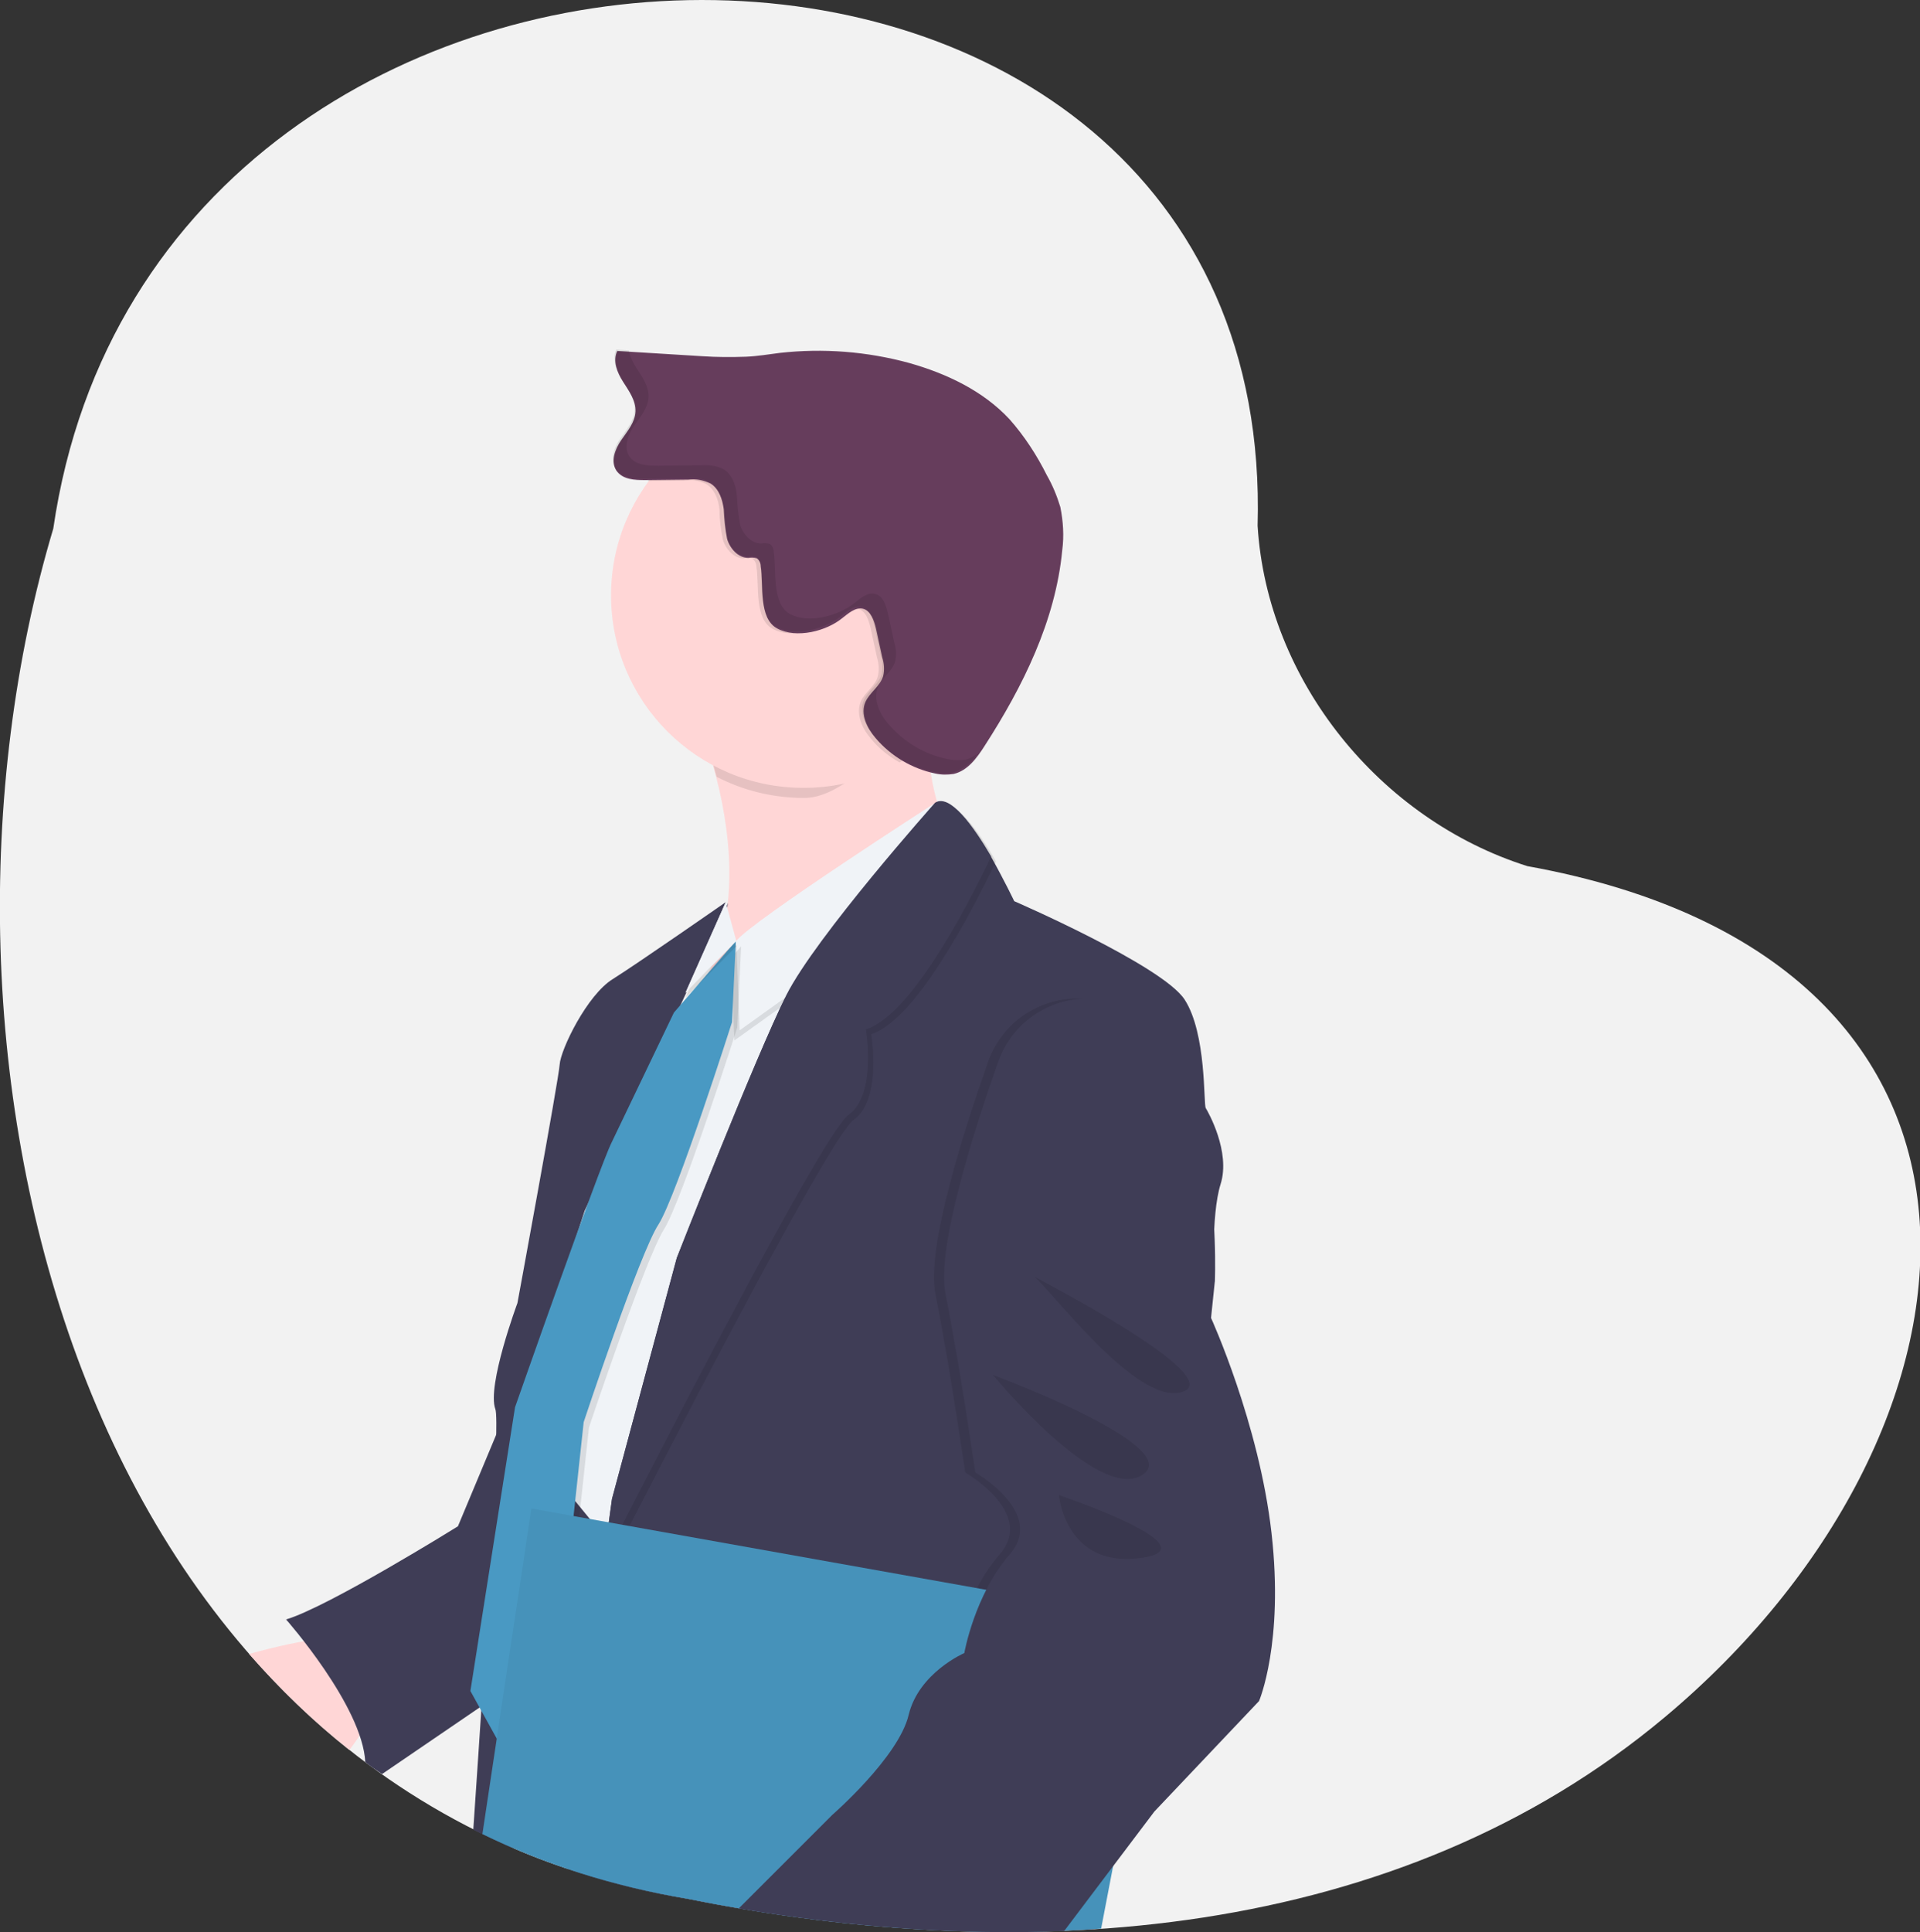 <?xml version="1.0" encoding="utf-8"?>
<!-- Generator: Adobe Illustrator 24.1.1, SVG Export Plug-In . SVG Version: 6.00 Build 0)  -->
<svg version="1.1" id="tipps" xmlns="http://www.w3.org/2000/svg" xmlns:xlink="http://www.w3.org/1999/xlink" x="0px" y="0px"
	 viewBox="0 0 400 402.4" style="enable-background:new 0 0 400 402.4;" xml:space="preserve">
<rect x="0" y="0" width="400" height="402.4" fill="#333333" stroke="none"/>
<style type="text/css">
	.st0{fill:#F2F2F2;}
	.st1{fill:#FFD6D6;}
	.st2{fill:#3F3D56;}
	.st3{fill:url(#SVGID_1_);}
	.st4{opacity:0.1;enable-background:new    ;}
	.st5{fill:#F0F3F7;}
	.st6{fill:#4999C3;}
	.st7{opacity:5.000000e-02;enable-background:new    ;}
	.st8{fill:#663D5C;}
</style>
<g>
	<path class="st0" d="M143.3,395.5C15.4,373.9-21.3,218.6,11.1,110.1C32.5-36.7,266.2-36.5,262,109.5c2,32.3,25.5,61.2,56.2,70.9
		c109.7,19.8,98.7,118.6,28.7,177.2C291.2,404.3,213.8,409.7,143.3,395.5z"/>
	<path class="st1" d="M63.5,341.8c0,0-5.3,0.9-11.6,2.7c6.4,7.3,13.3,14,20.9,20c2.8-3.8,4.6-6.8,4.6-6.8L63.5,341.8z"/>
	<g>
		<path class="st2" d="M110.1,288.1c0.3-0.8,11.7-35.9,11.7-35.9l21.3-45.7l-0.3,0.3l8.4-18.9c0,0-18.1,12.6-23.5,16
			c-5.4,3.3-10.9,14.7-11.1,17.8c-0.2,3.1-8.8,49.7-8.8,49.7s-6.4,17.2-4.6,22.1c1,2.6-1.8,46.6-4.6,87.6c2.6,1.3,5.2,2.5,7.8,3.7
			l-1.6-35.2C104.8,349.4,109.8,288.8,110.1,288.1z"/>
		<polygon class="st2" points="151.8,187.8 143,206.5 153.3,196 		"/>
	</g>
	
		<linearGradient id="SVGID_1_" gradientUnits="userSpaceOnUse" x1="189.579" y1="112.915" x2="189.579" y2="165.562" gradientTransform="matrix(1 0 0 -1 -54.11 368.29)">
		<stop  offset="0" style="stop-color:#808080;stop-opacity:0.25"/>
		<stop  offset="0.54" style="stop-color:#808080;stop-opacity:0.12"/>
		<stop  offset="1" style="stop-color:#808080;stop-opacity:0.1"/>
	</linearGradient>
	<path class="st3" d="M146.4,204l-0.9,1.9l3.2-3.2l-4.3,4.8l1.4-3L146.4,204z M124.9,248.3c-0.8,2.2-1.7,4.6-2.7,7.1l1.7-5.1
		L124.9,248.3z"/>
	<path class="st1" d="M202,180.9c0,0-73.1,51.5-56.6,25.7c8.9-13.9,7.2-31.5,3.8-44.8c-1.8-6.8-4.2-13.4-7.2-19.7
		c0,0,62.1-26.4,53.9-2.7c-1.9,5.5-2.7,11.4-2.4,17.2C193.9,165.4,196.9,173.8,202,180.9z"/>
	<path class="st4" d="M195.9,139.4c-1.9,5.5-2.7,11.4-2.4,17.2c-1.9,1.6-3.9-3.2-6-1.9c-5.9,3.4-12.7,11.5-20,11.5
		c-6.3,0-12.6-1.5-18.2-4.4c-1.8-6.8-4.2-13.4-7.2-19.7C142,142.2,204.1,115.8,195.9,139.4z"/>
	<path class="st1" d="M207.5,124c0,22.2-18,40.1-40.1,40.1c-22.2,0-40.1-18-40.1-40.1s18-40.1,40.1-40.1
		C189.6,83.8,207.5,101.8,207.5,124C207.5,124,207.5,124,207.5,124z"/>
	<path class="st5" d="M173.9,292.8c0.4-1.1,22.3-93.3,23.3-94c1-0.7,8.6-8.9,8.6-8.9l-4.4-9.1l-6.6-13.5c0,0-38.4,24.7-41.5,28.8
		c-3.1,4.1-13,15.4-13,15.4l-30.2,84l-3,89.5c4.6,2,9.3,3.7,14.2,5.2l26.6-13.1C147.8,377.1,173.5,293.8,173.9,292.8z"/>
	<path class="st2" d="M253,266.9c0,0-0.8-13.6,1.3-20.3c2.1-6.7-2.6-15-3.1-15.8c-0.5-0.8,0.2-15.5-4.4-22.6
		c-4.6-7.1-35.5-20.5-35.5-20.5s-2.1-4.4-4.8-9.2c-3.7-6.3-8.6-13.2-11.7-11.2c0,0-24.8,27.7-31,40.1C157.6,219.6,141,262,141,262
		l-13.5,50.2c0,0-0.7,5.1-1.8,13.1c-2,15.3-5.3,41.4-7.4,64c7.9,2.7,16.2,4.8,24.9,6.2c27.8,5.6,56.6,8.1,84.7,6.3
		c3-21.8,6.4-47.5,6.4-47.5L253,266.9z"/>
	<path class="st4" d="M200.4,182.8L153,216.7l-0.8-18.6c3.1-4.1,41.5-28.8,41.5-28.8L200.4,182.8z"/>
	<path class="st5" d="M201.4,180.7l-47.3,33.9l-0.7-18.6c3.1-4.1,41.5-28.8,41.5-28.8L201.4,180.7z"/>
	<path class="st2" d="M105.1,294.7l-9.7,23.2c0,0-27,16.8-35.8,19.4c0,0,15.9,18,16.5,29.7c1.1,0.9,2.3,1.7,3.5,2.5l55.7-38
		L105.1,294.7z"/>
	<path class="st4" d="M154.4,197.1l-0.8,16.9c0,0-11.5,36.1-15.3,42.1s-15.6,41.2-15.6,41.2l-6.6,61.2l-11.3,5.2l-5.6-10.3l9.3-59.1
		c0,0,17.5-49.9,20.1-55.1l12.9-27.2L154.4,197.1z"/>
	<path class="st6" d="M153.3,196l-0.8,16.9c0,0-11.5,36.1-15.3,42.1c-3.9,5.9-15.6,41.2-15.6,41.2l-6.6,61.2l-11.3,5.1l-5.7-10.3
		l9.3-59.1c0,0,17.5-49.9,20.1-55.1l13-27.1L153.3,196z"/>
	<path class="st4" d="M181.5,215.4c0,0,2.3,13.6-3.6,17.8c-5.7,4-48.4,87.9-51.1,93.1c1.1-8.1,1.8-13.1,1.8-13.1l13.5-50.2
		c0,0,16.6-42.3,22.8-54.7c6.2-12.4,31-40.1,31-40.1c3.1-2,8,4.9,11.6,11.2C202,190.9,190.5,212.6,181.5,215.4z"/>
	<path class="st2" d="M180.4,214.4c0,0,2.3,13.6-3.6,17.8c-5.9,4.1-48.4,87.9-51.1,93.1c1.1-8.1,1.8-13.1,1.8-13.1L141,262
		c0,0,16.6-42.3,22.8-54.7c6.2-12.3,31-40.1,31-40.1c3.1-2,8,4.9,11.7,11.2C201,189.9,189.5,211.6,180.4,214.4z"/>
	<path class="st4" d="M260.3,354.3c0,0,5.1-12.1,2.6-35c-2.6-22.9-12.6-44.8-12.6-44.8l0.8-7.7c0,0,2.4-55.3-24.6-58.7
		c-9.1-1-17.7,4.5-20.7,13.2c-4.8,13.7-12.9,38.5-10.9,48.3c2.8,13.9,6.2,37.1,6.2,37.1s14.7,8.4,7.2,17c-7.4,8.5-9.5,20.6-9.5,20.6
		s-9.5,4.1-11.6,12.9c-2.1,8.8-16,20.8-16,20.8l-19.1,19.2c22.2,3.9,45,5.8,67.4,5.1l18.9-25L260.3,354.3z"/>
	<path class="st6" d="M110.7,314.2L100.5,382c12.9,6.3,27.2,10.9,42.8,13.5c28.2,5.7,57.5,8.2,86.1,6.2l12.3-64.1L110.7,314.2z"/>
	<path class="st7" d="M110.7,314.2L100.5,382c12.9,6.3,27.2,10.9,42.8,13.5c28.2,5.7,57.5,8.2,86.1,6.2l12.3-64.1L110.7,314.2z"/>
	<path class="st4" d="M207.5,124c0,14.4-7.7,27.6-20.1,34.8c-2.3-1.3-4.4-3-6-5c-1.8-2.1-3.1-5-2.1-7.6c0.8-2,3.1-3.3,3.6-5.4
		c0.3-1.3,0.2-2.6-0.2-3.9c-0.4-2-0.9-4-1.3-6c-0.4-1.7-1-3.7-2.7-4.1c-1.7-0.4-3.1,1-4.4,2c-3.2,2.5-9.4,4.3-13.3,2.2
		s-2.8-9.1-3.4-12.9c0-0.7-0.3-1.3-0.8-1.7c-0.6-0.2-1.2-0.2-1.8-0.1c-2.1,0-3.8-1.9-4.4-3.9c-0.4-2-0.7-4.1-0.7-6.2
		c-0.2-2.1-1-4.3-2.8-5.4c-1.4-0.7-3-0.9-4.6-0.7l-7.6,0.1c13.2-17.8,38.3-21.6,56.1-8.4C201.4,99.4,207.5,111.3,207.5,124
		L207.5,124z"/>
	<path class="st8" d="M175.4,128.8c1.3-1,2.8-2.4,4.4-2s2.3,2.4,2.7,4.1l1.3,6c0.4,1.3,0.5,2.6,0.2,3.9c-0.6,2.1-2.8,3.4-3.7,5.4
		c-1.1,2.5,0.3,5.4,2.1,7.5c3.2,3.8,7.6,6.4,12.4,7.4c1.3,0.3,2.6,0.3,3.9,0.1c2.9-0.7,4.8-3.3,6.4-5.8c8-12.4,14.8-26.1,16.2-40.8
		c0.4-3,0.2-6-0.4-9c-0.7-2.3-1.6-4.5-2.8-6.6c-2.1-4.2-4.7-8.2-7.8-11.7c-5.5-5.9-13.1-9.5-20.9-11.7c-8.8-2.4-17.9-3.1-26.9-2.1
		c-2.4,0.3-4.7,0.7-7.1,0.8c-3,0.1-6,0.1-9-0.1l-17.8-1.1c-1,2.1,0,4.5,1.2,6.4c1.2,1.9,2.7,3.9,2.6,6.2c-0.1,2.3-1.7,4.1-3,6
		s-2.2,4.4-1,6.3c1.3,1.9,3.8,2,6,2l9-0.1c1.6-0.2,3.1,0.1,4.6,0.8c1.8,1.1,2.5,3.3,2.8,5.4c0.1,2.1,0.3,4.2,0.7,6.2
		c0.6,2,2.3,3.9,4.4,3.9c0.6-0.1,1.2-0.1,1.8,0.1c0.5,0.4,0.8,1,0.8,1.7c0.6,3.8-0.5,10.8,3.4,12.9
		C166,133.1,172.2,131.4,175.4,128.8z"/>
	<path class="st2" d="M262.3,354.3c0,0,5.2-12.1,2.6-35s-12.6-44.8-12.6-44.8l0.8-7.7c0,0,2.4-55.3-24.5-58.7
		c-9.1-1-17.7,4.5-20.7,13.2c-4.8,13.7-12.9,38.5-10.9,48.3c2.8,13.9,6.2,37.1,6.2,37.1s14.7,8.4,7.2,17c-7.4,8.5-9.5,20.6-9.5,20.6
		s-9.5,4.1-11.6,12.9c-2.1,8.8-15.9,20.8-15.9,20.8l-19.5,19.5c22.4,3.8,45.3,5.6,67.8,4.7l18.8-24.9L262.3,354.3z"/>
	<path class="st4" d="M206.9,286.4c0,0,21.9,26.7,31.1,20.8S206.9,286.4,206.9,286.4z"/>
	<path class="st4" d="M215.2,265.8c2.3,0.8,21.4,27.3,31.1,24.1C256.1,286.8,215.2,265.8,215.2,265.8z"/>
	<path class="st4" d="M220.6,311.4c0,0,1.3,15.2,17,13.1S220.6,311.4,220.6,311.4z"/>
	<polygon class="st4" points="151.2,188.9 142.8,207.8 153.4,197.1 	"/>
	<polygon class="st5" points="151.2,187.9 142.8,206.8 153.4,196 	"/>
	<path class="st4" d="M201.3,158.2c-1.3,0.2-2.6,0.2-3.9-0.1c-4.9-1-9.2-3.6-12.4-7.4c-1.8-2.1-3.1-5-2.1-7.6c0.8-2,3.1-3.3,3.6-5.4
		c0.3-1.3,0.2-2.6-0.2-3.9l-1.3-6c-0.4-1.7-1-3.7-2.7-4.1c-1.7-0.4-3.1,1-4.4,2c-3.2,2.5-9.4,4.3-13.3,2.2
		c-3.9-2.1-2.8-9.1-3.4-12.9c0-0.7-0.3-1.3-0.8-1.7c-0.6-0.2-1.2-0.2-1.8-0.1c-2.1,0-3.8-1.9-4.4-3.9c-0.4-2-0.6-4.1-0.7-6.2
		c-0.2-2.1-1-4.3-2.8-5.4c-1.4-0.7-3-0.9-4.6-0.8l-9,0.1c-2.2,0-4.8-0.1-6-2c-1.2-1.8-0.3-4.4,1-6.3c1.3-1.9,2.9-3.7,3-6
		c0.1-2.3-1.4-4.3-2.6-6.2c-0.7-1.1-1.2-2.2-1.5-3.5l-2.6-0.2c-1,2.1,0,4.5,1.2,6.4s2.7,3.9,2.6,6.2c-0.1,2.3-1.7,4.1-3,6
		c-1.3,1.9-2.2,4.4-0.9,6.3c1.3,1.9,3.8,2,6,2l9-0.1c1.6-0.2,3.1,0.1,4.6,0.8c1.8,1.1,2.6,3.3,2.8,5.4c0,2.1,0.3,4.2,0.7,6.2
		c0.6,2,2.3,3.9,4.4,3.9c0.6-0.1,1.2-0.1,1.8,0.1c0.5,0.4,0.8,1,0.8,1.7c0.6,3.8-0.5,10.8,3.4,12.9c3.9,2.1,10.1,0.4,13.3-2.2
		c1.3-1,2.8-2.4,4.4-2s2.3,2.4,2.7,4.1l1.3,6c0.4,1.3,0.4,2.6,0.2,3.9c-0.6,2.1-2.8,3.4-3.7,5.4c-1.1,2.5,0.3,5.4,2.1,7.6
		c3.2,3.8,7.6,6.4,12.5,7.4c1.3,0.3,2.6,0.3,3.9,0.1c2.1-0.6,3.9-2,5-3.8C202.8,157.6,202,158,201.3,158.2z"/>
</g>
</svg>
